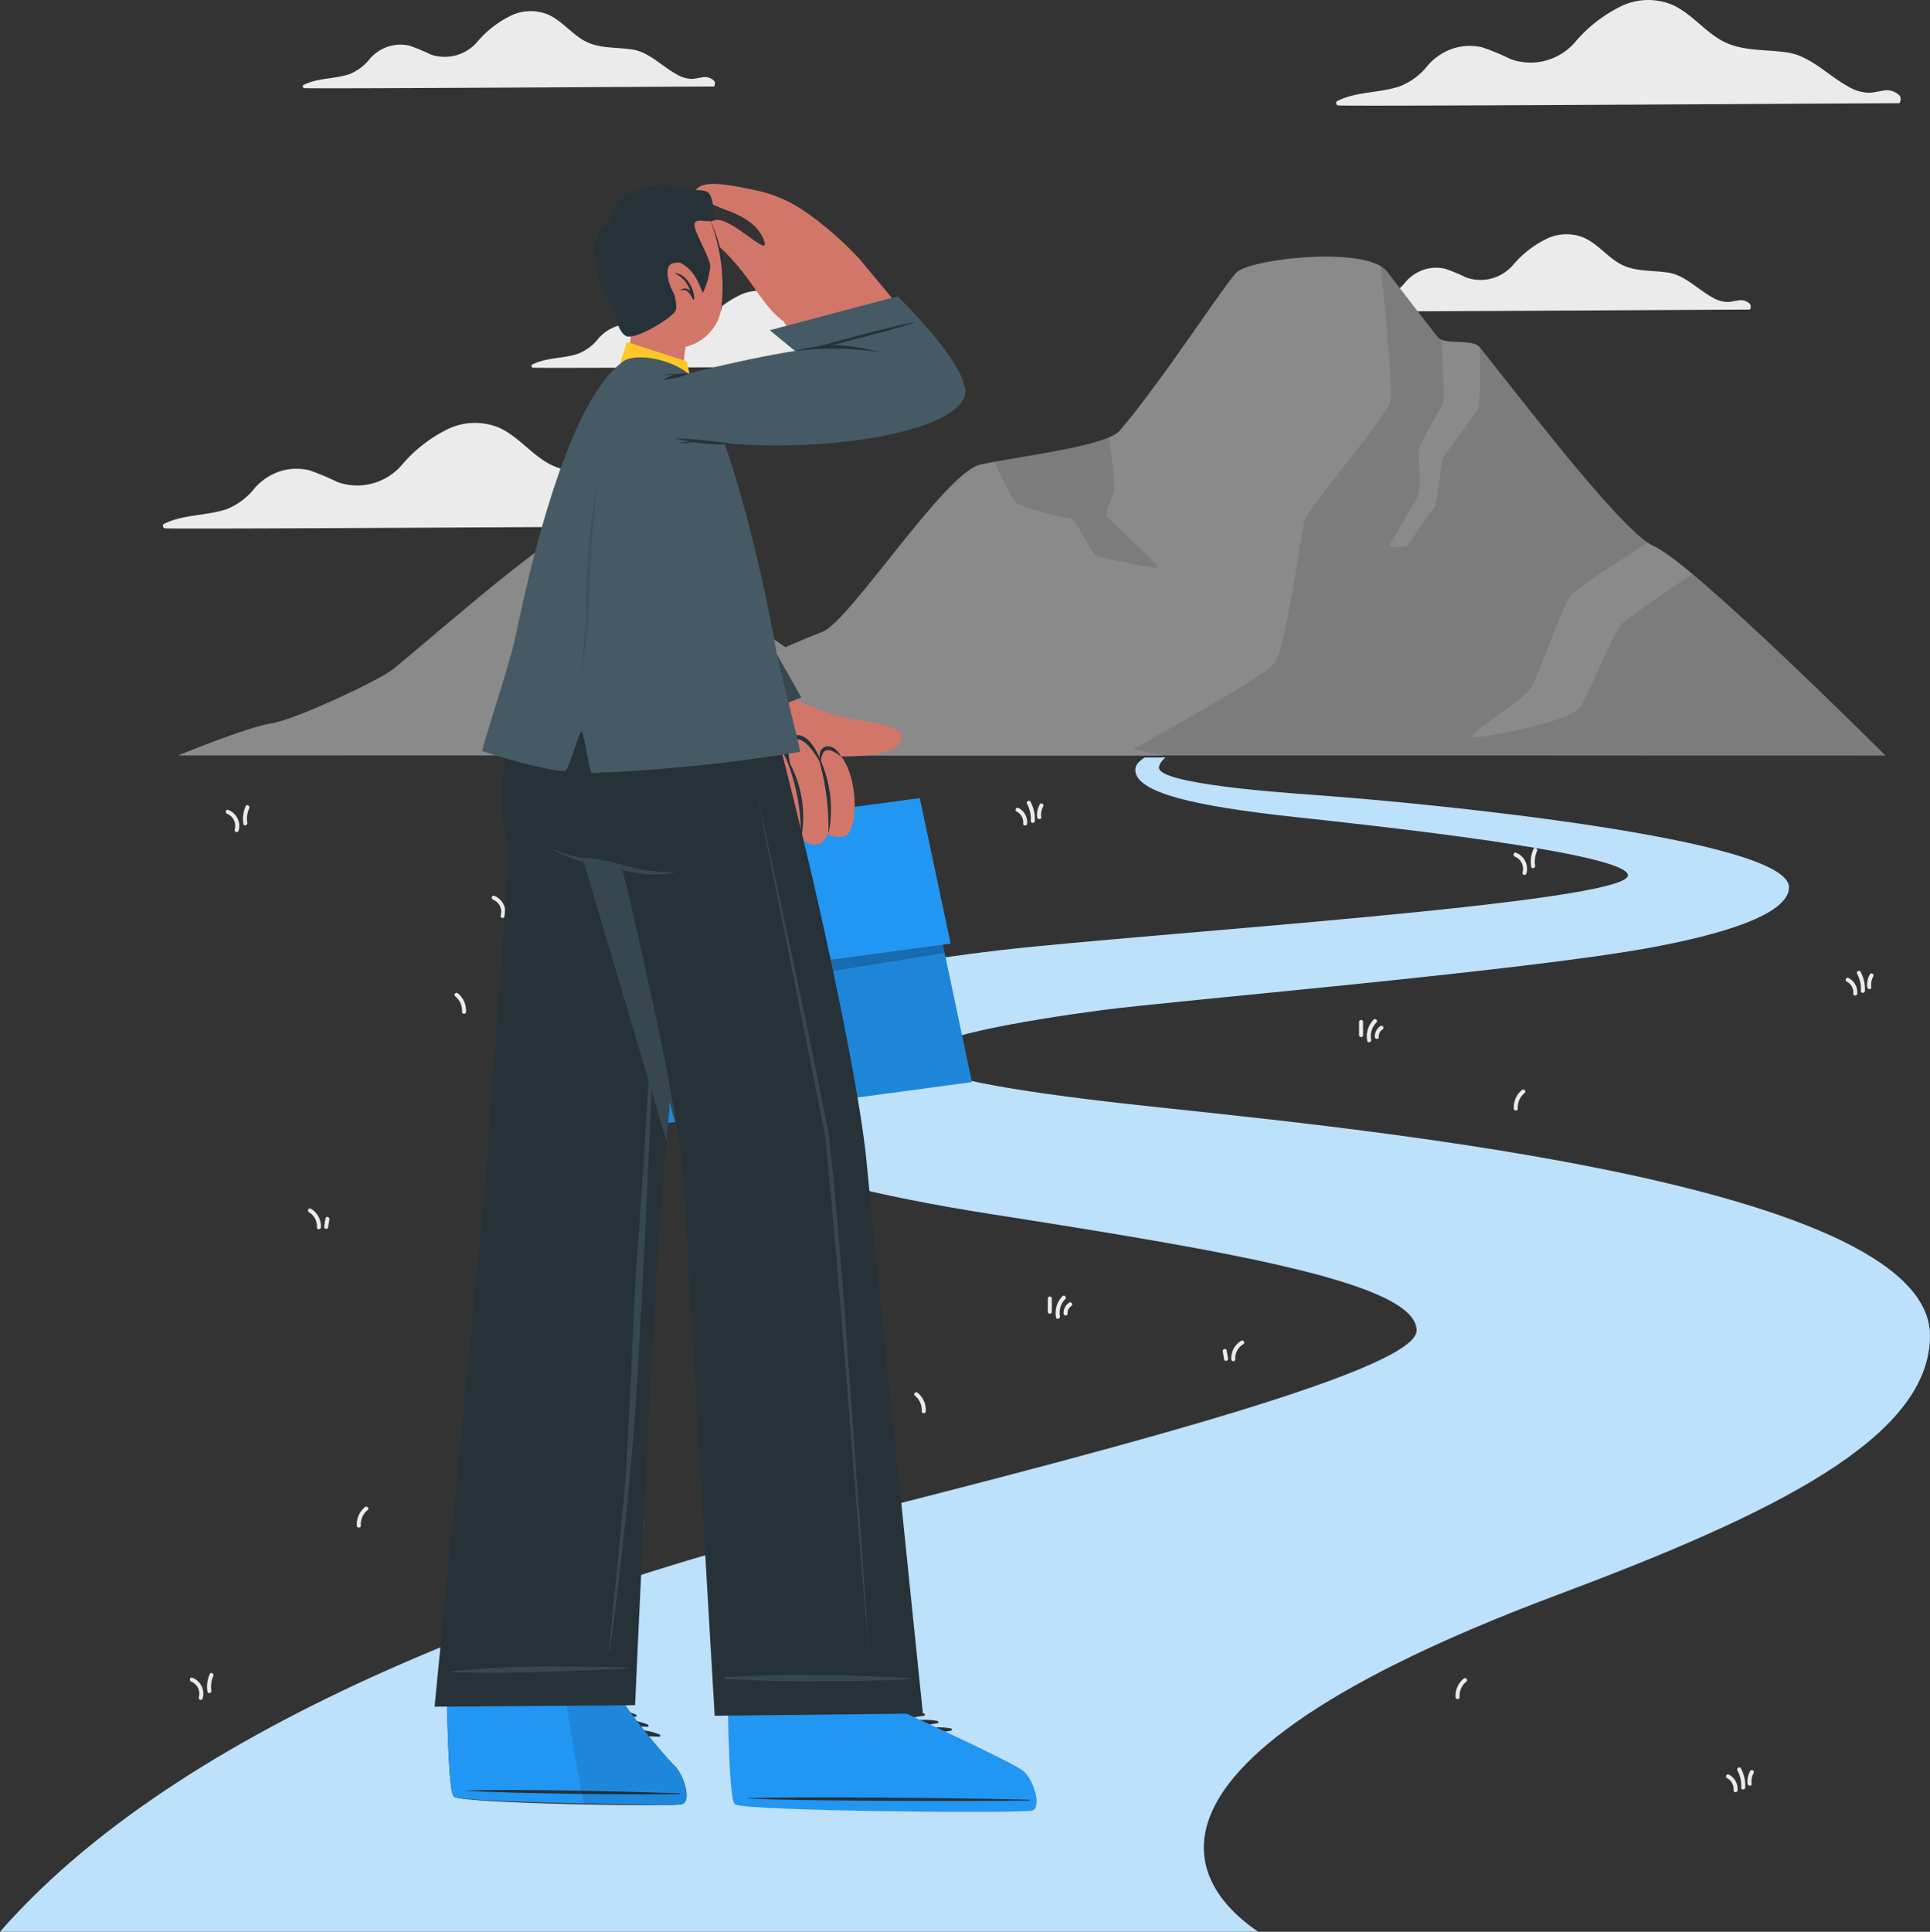 <svg xmlns="http://www.w3.org/2000/svg" width="198.364" height="198.5" viewBox="0 0 198.364 198.5">
  <rect x="0" y="0" width="198.364" height="198.5" fill="#333333" stroke="none"/>
  <g id="Group_175" data-name="Group 175" transform="translate(1353 641)">
    <g id="Background_Complete" transform="translate(-1336.26 -641)">
      <g id="Group_28" data-name="Group 28" transform="translate(0 0)">
        <path id="Path_124" data-name="Path 124" d="M381.594,42.623c-3.049,0-54.365.338-57.59.235-.232-.006-.356-.347-.126-.462,2.033-1.007,4.339-.8,6.452-1.516a6.854,6.854,0,0,0,2.869-2.164,5.947,5.947,0,0,1,2.671-1.743,5.643,5.643,0,0,1,2.907-.091,24.861,24.861,0,0,1,2.939,1.22,6.042,6.042,0,0,0,6.621-1.778,14.561,14.561,0,0,1,4.852-3.732,6.442,6.442,0,0,1,5.14-.071c1.882.853,3.174,2.568,4.942,3.6,2.1,1.225,4.6.935,6.917,1.3s4.092,2.319,6.122,3.442a4.34,4.34,0,0,0,2.213.685c.453-.011.9-.134,1.348-.19a1.845,1.845,0,0,1,1.833.517C381.818,42.02,381.794,42.623,381.594,42.623Z" transform="translate(-203.171 -32.019)" fill="#ebebeb"/>
        <path id="Path_125" data-name="Path 125" d="M97.3,145.066c-3.049,0-54.365.338-57.59.235-.232-.006-.356-.348-.126-.462,2.033-1.007,4.339-.8,6.452-1.516a6.854,6.854,0,0,0,2.869-2.164,5.947,5.947,0,0,1,2.671-1.743,5.643,5.643,0,0,1,2.907-.091,24.857,24.857,0,0,1,2.939,1.22,6.043,6.043,0,0,0,6.621-1.778,14.56,14.56,0,0,1,4.852-3.732,6.442,6.442,0,0,1,5.14-.071c1.882.853,3.174,2.568,4.942,3.6,2.1,1.225,4.6.935,6.917,1.3s4.092,2.319,6.122,3.442a4.34,4.34,0,0,0,2.213.685c.453-.011.9-.134,1.348-.19a1.845,1.845,0,0,1,1.833.517C97.528,144.464,97.5,145.066,97.3,145.066Z" transform="translate(-39.466 -91.009)" fill="#ebebeb"/>
        <path id="Path_126" data-name="Path 126" d="M171.017,110.189c-2.226,0-39.692.246-42.046.172-.169,0-.26-.254-.092-.337,1.484-.735,3.168-.587,4.71-1.107a5,5,0,0,0,2.095-1.58,4.342,4.342,0,0,1,1.95-1.273,4.122,4.122,0,0,1,2.122-.067,18.094,18.094,0,0,1,2.145.891,4.411,4.411,0,0,0,4.834-1.3,10.629,10.629,0,0,1,3.543-2.724,4.7,4.7,0,0,1,3.753-.052c1.374.623,2.317,1.875,3.608,2.628,1.53.895,3.36.683,5.05.952s2.988,1.693,4.47,2.513a3.169,3.169,0,0,0,1.616.5c.331-.008.656-.1.984-.139a1.346,1.346,0,0,1,1.338.377C171.18,109.749,171.163,110.189,171.017,110.189Z" transform="translate(-90.902 -72.574)" fill="#ebebeb"/>
        <path id="Path_127" data-name="Path 127" d="M366.58,96.507c-2.226,0-39.692.246-42.046.172-.169,0-.26-.254-.092-.337,1.484-.735,3.168-.587,4.71-1.107a5,5,0,0,0,2.095-1.58,4.343,4.343,0,0,1,1.949-1.273,4.118,4.118,0,0,1,2.123-.067,18.164,18.164,0,0,1,2.145.891,4.411,4.411,0,0,0,4.834-1.3,10.624,10.624,0,0,1,3.543-2.724,4.7,4.7,0,0,1,3.753-.052c1.374.623,2.317,1.875,3.608,2.628,1.53.895,3.36.683,5.05.953s2.988,1.693,4.47,2.513a3.168,3.168,0,0,0,1.616.5c.331-.008.656-.1.984-.139a1.347,1.347,0,0,1,1.338.377C366.743,96.067,366.726,96.507,366.58,96.507Z" transform="translate(-203.514 -64.695)" fill="#ebebeb"/>
        <path id="Path_128" data-name="Path 128" d="M115.6,42.46c-2.226,0-39.692.246-42.046.172-.169,0-.26-.254-.092-.337,1.484-.735,3.168-.587,4.71-1.107a5,5,0,0,0,2.095-1.58,4.343,4.343,0,0,1,1.949-1.273,4.118,4.118,0,0,1,2.123-.067,18.093,18.093,0,0,1,2.145.891,4.411,4.411,0,0,0,4.834-1.3,10.624,10.624,0,0,1,3.543-2.724,4.7,4.7,0,0,1,3.753-.052c1.374.623,2.317,1.875,3.608,2.628,1.53.895,3.36.683,5.05.953s2.988,1.693,4.47,2.513a3.168,3.168,0,0,0,1.616.5c.331-.008.656-.1.984-.139a1.346,1.346,0,0,1,1.338.377C115.767,42.02,115.75,42.46,115.6,42.46Z" transform="translate(-58.993 -33.573)" fill="#ebebeb"/>
      </g>
      <g id="XMLID_3_" transform="translate(2.777 82.283)">
        <path id="XMLID_14_" d="M54.964,228.207c-.244-.1-.351.3-.109.4a1.335,1.335,0,0,1,.777,1.614.206.206,0,0,0,.4.109A1.757,1.757,0,0,0,54.964,228.207Z" transform="translate(-51.025 -227.265)" fill="#ebebeb"/>
        <path id="XMLID_13_" d="M59.16,227.177A3.165,3.165,0,0,0,58.922,229c.041.261.438.15.4-.109a2.66,2.66,0,0,1,.2-1.5C59.622,227.145,59.267,226.936,59.16,227.177Z" transform="translate(-53.422 -226.62)" fill="#ebebeb"/>
        <path id="XMLID_00000164493353919371483320000016846463749285923981_" d="M367.012,238.584c-.244-.1-.351.3-.109.4a1.335,1.335,0,0,1,.777,1.614.206.206,0,0,0,.4.109A1.757,1.757,0,0,0,367.012,238.584Z" transform="translate(-230.714 -233.24)" fill="#ebebeb"/>
        <path id="XMLID_00000134217439038688801310000017678543691235049129_" d="M371.208,237.554a3.166,3.166,0,0,0-.238,1.818c.041.261.438.15.4-.109a2.656,2.656,0,0,1,.2-1.5C371.67,237.522,371.316,237.313,371.208,237.554Z" transform="translate(-233.111 -232.595)" fill="#ebebeb"/>
        <path id="XMLID_00000073706636701062402740000015771280219387599789_" d="M46.258,438.432c-.244-.1-.351.3-.109.4a1.335,1.335,0,0,1,.777,1.614.206.206,0,0,0,.4.109A1.757,1.757,0,0,0,46.258,438.432Z" transform="translate(-46.012 -348.32)" fill="#ebebeb"/>
        <path id="XMLID_00000137811240590639480770000009382340266119889584_" d="M50.454,437.4a3.166,3.166,0,0,0-.238,1.819c.041.261.438.15.4-.109a2.66,2.66,0,0,1,.2-1.5C50.916,437.37,50.561,437.161,50.454,437.4Z" transform="translate(-48.409 -347.675)" fill="#ebebeb"/>
        <path id="XMLID_16_" d="M119.417,249.012c-.244-.1-.351.3-.109.4a1.335,1.335,0,0,1,.777,1.614.206.206,0,0,0,.4.109A1.757,1.757,0,0,0,119.417,249.012Z" transform="translate(-88.14 -239.245)" fill="#ebebeb"/>
        <path id="XMLID_15_" d="M123.613,247.983a3.166,3.166,0,0,0-.238,1.819c.041.261.438.15.4-.109a2.66,2.66,0,0,1,.2-1.5C124.075,247.951,123.72,247.742,123.613,247.983Z" transform="translate(-90.537 -238.6)" fill="#ebebeb"/>
        <path id="XMLID_20_" d="M246.389,227.729c-.234-.123-.442.232-.208.355a1.266,1.266,0,0,1,.68,1.245c-.021.264.39.263.411,0A1.666,1.666,0,0,0,246.389,227.729Z" transform="translate(-161.218 -226.984)" fill="#ebebeb"/>
        <path id="XMLID_19_" d="M249.179,226.11c-.125-.233-.481-.026-.355.208a3.286,3.286,0,0,1,.388,1.759c-.014.265.4.264.411,0A3.7,3.7,0,0,0,249.179,226.11Z" transform="translate(-162.784 -226.008)" fill="#ebebeb"/>
        <path id="XMLID_18_" d="M251.569,226.754a2.151,2.151,0,0,0-.262,1.313c.032.259.444.263.411,0a1.779,1.779,0,0,1,.206-1.105C252.052,226.73,251.7,226.522,251.569,226.754Z" transform="translate(-164.22 -226.379)" fill="#ebebeb"/>
        <path id="XMLID_00000078019845121930792090000003699046498491456172_" d="M418.53,461.905c-.234-.123-.442.232-.208.355a1.266,1.266,0,0,1,.68,1.245c-.021.264.39.263.411,0A1.666,1.666,0,0,0,418.53,461.905Z" transform="translate(-260.343 -361.832)" fill="#ebebeb"/>
        <path id="XMLID_00000127034160540947580010000006661843957435731588_" d="M421.32,460.285c-.125-.233-.481-.026-.355.208a3.286,3.286,0,0,1,.388,1.759c-.014.265.4.264.411,0A3.7,3.7,0,0,0,421.32,460.285Z" transform="translate(-261.909 -360.855)" fill="#ebebeb"/>
        <path id="XMLID_00000105426655467077264340000016375814211630332082_" d="M423.71,460.93a2.15,2.15,0,0,0-.262,1.313c.032.259.444.263.411,0a1.779,1.779,0,0,1,.206-1.105C424.193,460.906,423.838,460.7,423.71,460.93Z" transform="translate(-263.345 -361.227)" fill="#ebebeb"/>
        <path id="XMLID_00000118361827780255375160000004288103189749939093_" d="M447.529,268.913c-.234-.123-.442.232-.208.355a1.265,1.265,0,0,1,.68,1.245c-.021.264.39.263.411,0A1.666,1.666,0,0,0,447.529,268.913Z" transform="translate(-277.042 -250.7)" fill="#ebebeb"/>
        <path id="XMLID_00000056386297622181042700000001241963494810673034_" d="M450.319,267.294c-.125-.233-.481-.026-.355.208a3.287,3.287,0,0,1,.388,1.759c-.014.265.4.264.411,0A3.7,3.7,0,0,0,450.319,267.294Z" transform="translate(-278.608 -249.723)" fill="#ebebeb"/>
        <path id="XMLID_00000047049426756189157850000005905020854449575306_" d="M452.709,267.938a2.15,2.15,0,0,0-.262,1.313c.032.26.444.263.411,0a1.78,1.78,0,0,1,.206-1.105C453.192,267.914,452.837,267.706,452.709,267.938Z" transform="translate(-280.044 -250.095)" fill="#ebebeb"/>
        <path id="XMLID_9_" d="M299.376,356.779a.206.206,0,0,1,.208.355,1.67,1.67,0,0,0-.827,1.55c.014.265-.4.264-.411,0A2.08,2.08,0,0,1,299.376,356.779Z" transform="translate(-191.314 -301.294)" fill="#ebebeb"/>
        <path id="XMLID_8_" d="M296.685,358.94l.142.828c.044.259-.352.37-.4.109s-.095-.551-.142-.828C296.244,358.79,296.64,358.679,296.685,358.94Z" transform="translate(-190.129 -302.469)" fill="#ebebeb"/>
        <path id="XMLID_2_" d="M74.913,324.8a.206.206,0,0,0-.208.355,1.67,1.67,0,0,1,.827,1.55c-.014.265.4.264.411,0A2.08,2.08,0,0,0,74.913,324.8Z" transform="translate(-62.478 -282.878)" fill="#ebebeb"/>
        <path id="XMLID_1_" d="M78.683,326.957l-.142.828c-.045.259.352.37.4.109l.142-.828C79.124,326.808,78.728,326.7,78.683,326.957Z" transform="translate(-64.742 -284.053)" fill="#ebebeb"/>
        <path id="XMLID_7_" d="M110.474,272.594c-.2-.168-.495.122-.291.291a1.914,1.914,0,0,1,.711,1.611c-.014.265.4.264.411,0A2.3,2.3,0,0,0,110.474,272.594Z" transform="translate(-82.924 -252.805)" fill="#ebebeb"/>
        <path id="XMLID_00000098178797986070458800000004456558761939744944_" d="M221.87,369.354c-.2-.168-.495.122-.291.291a1.914,1.914,0,0,1,.711,1.611c-.014.265.4.264.411,0A2.3,2.3,0,0,0,221.87,369.354Z" transform="translate(-147.07 -308.523)" fill="#ebebeb"/>
        <path id="XMLID_17_" d="M367.636,296.021c.2-.168.5.122.291.291a1.913,1.913,0,0,0-.711,1.611c.014.265-.4.264-.412,0A2.3,2.3,0,0,1,367.636,296.021Z" transform="translate(-230.735 -266.295)" fill="#ebebeb"/>
        <path id="XMLID_00000077313759032470059260000007298840024438174634_" d="M353.522,438.611c.2-.167.5.122.291.291a1.914,1.914,0,0,0-.711,1.611c.014.265-.4.264-.411,0A2.3,2.3,0,0,1,353.522,438.611Z" transform="translate(-222.607 -348.404)" fill="#ebebeb"/>
        <path id="XMLID_00000044145479357952307840000010318372274170352262_" d="M87.286,397.061c.2-.168.5.122.291.291a1.914,1.914,0,0,0-.711,1.611c.014.265-.4.264-.411,0A2.3,2.3,0,0,1,87.286,397.061Z" transform="translate(-69.299 -324.477)" fill="#ebebeb"/>
        <path id="XMLID_6_" d="M331.9,278.946a2.44,2.44,0,0,0-.654,2.175c.048.26.444.15.4-.109a2.006,2.006,0,0,1,.548-1.775C332.379,279.046,332.088,278.755,331.9,278.946Z" transform="translate(-210.238 -256.456)" fill="#ebebeb"/>
        <path id="XMLID_5_" d="M329.314,279.29v1.38a.206.206,0,0,0,.411,0v-1.38A.206.206,0,0,0,329.314,279.29Z" transform="translate(-209.148 -256.576)" fill="#ebebeb"/>
        <path id="XMLID_4_" d="M333.713,280.537a1.269,1.269,0,0,0-.582,1.118c.012.264.423.265.411,0a.85.85,0,0,1,.377-.763C334.14,280.747,333.934,280.391,333.713,280.537Z" transform="translate(-211.345 -257.388)" fill="#ebebeb"/>
        <path id="XMLID_23_" d="M256.494,345.946a2.441,2.441,0,0,0-.654,2.176c.048.26.444.15.4-.109a2,2,0,0,1,.548-1.775C256.97,346.047,256.679,345.756,256.494,345.946Z" transform="translate(-166.815 -295.037)" fill="#ebebeb"/>
        <path id="XMLID_22_" d="M253.9,346.291v1.38a.206.206,0,0,0,.411,0v-1.38A.206.206,0,0,0,253.9,346.291Z" transform="translate(-165.725 -295.157)" fill="#ebebeb"/>
        <path id="XMLID_21_" d="M258.3,347.538a1.268,1.268,0,0,0-.581,1.118c.012.264.423.265.411,0a.849.849,0,0,1,.378-.763C258.731,347.748,258.525,347.392,258.3,347.538Z" transform="translate(-167.922 -295.97)" fill="#ebebeb"/>
      </g>
    </g>
    <g id="Road" transform="translate(-1353 -563.189)">
      <g id="Group_35" data-name="Group 35" transform="translate(0 0)">
        <g id="Group_31" data-name="Group 31">
          <g id="Group_30" data-name="Group 30">
            <g id="Group_29" data-name="Group 29">
              <path id="Path_129" data-name="Path 129" d="M198.364,274.9c0,10.533-16.211,18.365-38.336,26.652-50.726,19-34.775,31.874-30.7,34.6H0c20.033-22.9,59.951-35.808,86.576-42.529,30.489-7.7,59.023-15.354,59.023-19.251,0-4.891-19.177-8.112-43.779-11.969-24.025-3.764-35.358-9.241-35.358-15.2,0-5.832,20.237-10.057,36.508-11.931,14.96-1.72,64.35-4.843,64.35-7.674,0-2.3-26.349-5.14-34.124-5.977-10.411-1.121-16.513-2.512-16.513-4.867,0-.473.382-.9,1.018-1.292h2.121s-.705.557-.705,1.076c0,1.645,12.079,2.527,16.094,2.813,12.031.857,48.661,4.509,48.661,9.475,0,2.82-7.038,4.9-14.524,6.256-13.281,2.4-48.957,5.416-56.1,6.369-7.864,1.05-18.918,2.888-18.918,4.887,0,1.867,10.2,3.477,21.416,4.734C134.807,253.217,198.364,258.6,198.364,274.9Z" transform="translate(0 -215.466)" fill="#bde0fb"/>
            </g>
          </g>
        </g>
      </g>
    </g>
    <g id="Floor" transform="translate(-1336.726 -563.555)">
      <g id="Group_36" data-name="Group 36" transform="translate(0 0)">
        <path id="Path_131" data-name="Path 131" d="M38.367,214.8c57.51-.26,122.024-.262,179.534,0-57.51.261-122.024.26-179.534,0Z" transform="translate(-38.367 -214.603)" fill="#263238"/>
      </g>
    </g>
    <g id="Group_39" data-name="Group 39" transform="translate(-1334.706 -614.633)">
      <g id="Group_37" data-name="Group 37" transform="translate(43.696 0)">
        <path id="Path_132" data-name="Path 132" d="M277.944,145.455s-19.735-19.724-23.761-21.494c-3.068-1.348-11.688-12.6-17.934-20.46-.756-.952-3.635-.171-4.326-1.052-2.338-2.982-4.23-5.459-5.208-6.734-1.995-2.6-13.484-1.4-15.363,0-.965.72-7.783,11.333-12.124,16.363-1.395,1.616-10.553,2.648-14.315,3.477-3.633.8-13.387,16.066-16.209,17.175-15.6,6.129-19.456,11.607-22.557,12.72h131.8v0Z" transform="translate(-146.147 -94.182)" fill="#8a8a8a"/>
        <path id="Path_134" data-name="Path 134" d="M456.863,215.05v.005a.021.021,0,0,1-.006-.005Z" transform="translate(-325.066 -163.782)" opacity="0.4"/>
        <path id="Path_135" data-name="Path 135" d="M456.859,215.05v.006a.026.026,0,0,0-.008-.006Z" transform="translate(-325.062 -163.782)" opacity="0.2"/>
        <path id="Path_136" data-name="Path 136" d="M350.267,146.76H271.758c4.742-2.615,14.851-8.278,15.735-9.5,1.158-1.593,2.665-13.113,3.1-14.64s8.469-10.656,8.8-12.3-.995-13.618-1.023-13.864v0a.071.071,0,0,1,.018.011.573.573,0,0,1,.086.051,1.014,1.014,0,0,1,.1.066c.033.023.063.046.093.066s.056.043.081.066.061.052.088.077c.01.011.022.02.033.031a.867.867,0,0,1,.07.072c.015.017.03.031.043.049s.045.052.065.08c.045.06.093.12.143.186l.156.2c.053.069.111.143.166.218s.118.152.179.232c1.06,1.378,2.665,3.469,4.564,5.892a.525.525,0,0,0,.086.089.473.473,0,0,0,.091.072.8.8,0,0,0,.126.075.93.93,0,0,0,.106.046s.257,5.772.2,6.285-2.375,4.176-2.513,4.972.209,3.859-.015,4.514c-.129.381-2.448,4.391-3.057,5.374-.169.266,1.667.092,1.717.092.232,0,2.4-3.566,2.816-3.821s.763-5.05,1.053-5.414,3.116-4.331,3.485-4.769.232-6.459.232-6.459c1.171,1.472,2.428,3.065,3.712,4.692.32.4.645.814.97,1.22.108.134.217.272.325.41.3.375.594.75.894,1.123q.612.765,1.222,1.521c.2.252.405.5.609.753s.4.5.6.742.4.493.6.733c.8.971,1.579,1.9,2.332,2.787.189.221.375.438.562.65,1.428,1.647,2.74,3.071,3.845,4.113.181.169.355.33.524.478q.174.155.34.292c.068.057.134.112.2.163.2.157.383.3.557.415,0,0-6.923,4.271-7.946,5.482s-3.508,8.9-4.309,9.779-6.12,4.417-5.9,4.7,10.043-1.435,11.154-3.093,3.485-7.946,4.583-8.8c.839-.653,4.835-3.5,7-4.853C339.73,136.024,349.875,146.477,350.267,146.76Z" transform="translate(-218.479 -95.493)" opacity="0.1"/>
        <path id="Path_137" data-name="Path 137" d="M257.727,151.339c-.3.194-5.927-1.075-6.263-1.161s-2.168-3.925-2.523-3.857a24.225,24.225,0,0,1-5.632-1.552c-.625-.5-2.251-4.209-2.251-4.209l.014,0s.6-.132,1.531-.343c3.476-.592,8-1.3,10.173-2.223a46.9,46.9,0,0,1,.575,5.325c-.12.684-1.039,2.269-.761,2.773S258.033,151.145,257.727,151.339Z" transform="translate(-200.8 -119.41)" opacity="0.1"/>
      </g>
      <g id="Group_38" data-name="Group 38" transform="translate(0 28.5)">
        <path id="Path_138" data-name="Path 138" d="M144.481,184.143s-27.785-5.755-31.308-6.506c-2.241-.478-12.608-8.341-19.682-12.862-.548-.35-3.274-.04-3.606-.175-2.851-1.16-5.037-3.225-6.789-3.225-1.908,0-16.536,12.954-18.059,14.044s-9.767,5.021-12.319,5.42-9.59,3.3-9.59,3.3H144.481Z" transform="translate(-43.129 -161.374)" fill="#8a8a8a"/>
      </g>
    </g>
    <g id="Character" transform="translate(-1308.333 -622.103)">
      <g id="Group_171" data-name="Group 171" transform="translate(0)">
        <g id="Group_123" data-name="Group 123" transform="translate(13.67 18.864)">
          <g id="Group_122" data-name="Group 122">
            <g id="Group_117" data-name="Group 117" transform="translate(0 0.636)">
              <path id="Path_192" data-name="Path 192" d="M150.372,126.378c-.158,9.828.424,17.026.9,19.027,1.208,5.106,5.2,14.928,6.407,16.823.786,1.233,11.153-5.426,10.2-6.657-2.738-3.55-7.133-13.342-7.213-13.505-.567-1.146-2.682-9.447-4.991-15.238C153.351,121,150.453,121.383,150.372,126.378Z" transform="translate(-144.911 -122.543)" fill="#d3766a"/>
              <g id="Group_116" data-name="Group 116" transform="translate(0 31.92)">
                <g id="Group_108" data-name="Group 108" transform="translate(11.621)">
                  <path id="Path_193" data-name="Path 193" d="M164.934,201.854c.081-1.429,8.606-4.838,9.731-3.893a19.246,19.246,0,0,0,7.183,3.269c2.39.435,5.99.808,5.8,2.1-.266,1.888-4.873,1.964-7.521,1.846a8.59,8.59,0,0,1,1.1,3.227c.022,2.57-11.441,4.128-13.093,2.1C166.543,208.553,164.853,203.283,164.934,201.854Z" transform="translate(-164.931 -197.798)" fill="#d3766a"/>
                </g>
                <g id="Group_113" data-name="Group 113" transform="translate(0 9.069)">
                  <path id="Path_194" data-name="Path 194" d="M178.229,224.9l-2.259.3-.795-3.724-9.25,1.244.8,3.724-2.307.31-1.216-5.722,13.81-1.858Z" transform="translate(-152.312 -219.179)" fill="#a6a6a6"/>
                  <g id="Group_109" data-name="Group 109" transform="translate(0 2.739)">
                    <path id="Path_195" data-name="Path 195" d="M179.1,254.7l-35.4,4.762L137.541,230.4l35.4-4.762Z" transform="translate(-137.538 -225.636)" fill="#1d86d9"/>
                    <path id="Path_197" data-name="Path 197" d="M176.288,241.428l-35.206,5.7L137.535,230.4l35.4-4.763Z" transform="translate(-137.535 -225.638)" opacity="0.2"/>
                  </g>
                  <g id="Group_111" data-name="Group 111" transform="translate(0 7.498)">
                    <path id="Path_198" data-name="Path 198" d="M143.7,265.921l-2.327-.534-2.1,1.13-1.734-29.66Z" transform="translate(-137.534 -236.857)" fill="#ffc727"/>
                    <path id="Path_199" data-name="Path 199" d="M143.7,265.925l-2.327-.534-2.1,1.13-1.734-29.661Z" transform="translate(-137.534 -236.859)" opacity="0.3"/>
                    <g id="Group_110" data-name="Group 110" transform="translate(0.918 6.824)" opacity="0.1">
                      <path id="Path_200" data-name="Path 200" d="M142.618,274.653c-1.079-6.984-2.117-14.687-2.92-21.708,1.081,6.984,2.116,14.687,2.92,21.708Z" transform="translate(-139.698 -252.945)"/>
                    </g>
                  </g>
                  <g id="Group_112" data-name="Group 112" transform="translate(0.267 2.628)">
                    <path id="Path_201" data-name="Path 201" d="M177.269,240.326l-35.933,4.833-3.172-14.952,35.933-4.833Z" transform="translate(-138.164 -225.374)" fill="#2196f3"/>
                  </g>
                  <path id="Path_203" data-name="Path 203" d="M186.51,265.428l-7.917,1.065-.605-2.839,7.917-1.065Z" transform="translate(-160.829 -244.176)" fill="#ffc727"/>
                </g>
                <g id="Group_115" data-name="Group 115" transform="translate(14.827 5.22)">
                  <path id="Path_204" data-name="Path 204" d="M184.755,211.979c-1.258-.45-1.068,1.29-1.068,1.29s-.876-2.439-2.352-2.4c-1.423.04-1.12,2.134-1.1,2.284-.047-.129-.911-2.349-2.391-2.159-1.538.2-.872,2.248-.829,2.381-.083-.107-1.2-1.508-2.295-1.108-1.875.688.892,4.35.6,5.941,0,0-2.752-.183-2.833-.172,0,0,2.562,3.538,4.729,3.809a1.4,1.4,0,0,0,1.5-.894,2.188,2.188,0,0,0,1.869,1.119c.6-.06,1.039-1.073,1.039-1.073a1.748,1.748,0,0,0,1.636.8c.826-.129,1.137-1.125,1.137-1.125a2.081,2.081,0,0,0,1.807.25C187.824,220.1,187.447,212.946,184.755,211.979Z" transform="translate(-172.49 -210.544)" fill="#d3766a"/>
                  <g id="Group_114" data-name="Group 114" transform="translate(4.355 2.455)">
                    <path id="Path_205" data-name="Path 205" d="M199.474,223.59a.019.019,0,0,0,.037.005,12.43,12.43,0,0,0-.825-7.349c-.034-.073-.167-.048-.144.039A25.473,25.473,0,0,1,199.474,223.59Z" transform="translate(-191.846 -216.072)" fill="#263238"/>
                    <path id="Path_206" data-name="Path 206" d="M192.052,223.924c0,.028.045.03.051,0a11.641,11.641,0,0,0-1.4-7.96c-.051-.083-.18-.1-.128-.006A20.956,20.956,0,0,1,192.052,223.924Z" transform="translate(-187.253 -215.893)" fill="#263238"/>
                    <path id="Path_207" data-name="Path 207" d="M182.764,216.382a16,16,0,0,1,1.893,7.606c0,.035.05.03.058,0a10.474,10.474,0,0,0-.218-4.353,7.17,7.17,0,0,0-1.65-3.3C182.814,216.3,182.736,216.331,182.764,216.382Z" transform="translate(-182.758 -216.138)" fill="#263238"/>
                  </g>
                  <path id="Path_208" data-name="Path 208" d="M185.664,212.79c-.041-.087-.123.069-.167-.017-.184-.36-1.478-2.431-2.32-2.209-.675.179-.9,1.21-.834,1.64l.171,1.082-.537-.957a4.482,4.482,0,0,0-.9-1.142,1.6,1.6,0,0,0-1.218-.483.916.916,0,0,0-.856.772,2.768,2.768,0,0,0,.163,1.379l.429,1.225-.8-1.012a4.227,4.227,0,0,0-.769-.751,1.732,1.732,0,0,0-.925-.383.825.825,0,0,0-.763.416,1.826,1.826,0,0,0-.087,1.017,14.393,14.393,0,0,0,.581,2.173c.114.362.229.726.326,1.1a2.706,2.706,0,0,1,.117,1.133,2.923,2.923,0,0,0-.218-1.1c-.124-.357-.265-.709-.406-1.061a12.186,12.186,0,0,1-.71-2.19,2.131,2.131,0,0,1,.066-1.223,1.171,1.171,0,0,1,1.1-.657,2.12,2.12,0,0,1,1.161.445,4.614,4.614,0,0,1,.868.824l-.373.212a3.18,3.18,0,0,1-.209-1.626,1.327,1.327,0,0,1,.436-.786,1.5,1.5,0,0,1,.821-.336,2.022,2.022,0,0,1,1.543.611,4.864,4.864,0,0,1,.966,1.272l-.366.125a2.031,2.031,0,0,1,1.072-2.139C184.43,209.8,185.5,212.316,185.664,212.79Z" transform="translate(-174.446 -210.104)" fill="#263238"/>
                  <path id="Path_209" data-name="Path 209" d="M198.725,214.409a2.7,2.7,0,0,1,.194-.8.621.621,0,0,1,.492-.392,1.261,1.261,0,0,1,.688.2c.233.135.471.288.711.456a2.134,2.134,0,0,0-.545-.7,1.25,1.25,0,0,0-.9-.335.889.889,0,0,0-.481.227.927.927,0,0,0-.244.441A1.434,1.434,0,0,0,198.725,214.409Z" transform="translate(-187.529 -211.683)" fill="#263238"/>
                </g>
              </g>
            </g>
            <g id="Group_121" data-name="Group 121" transform="translate(4.555)">
              <path id="Path_210" data-name="Path 210" d="M155.255,160.325l13.122-5.384s-7.384-13.083-8.088-14.177-3.137-11.483-5.529-16.162-5.08-5.246-5.322,1.345a134.22,134.22,0,0,0,.942,18.427C150.778,147.265,155.255,160.325,155.255,160.325Z" transform="translate(-148.918 -121.044)" fill="#37474f"/>
              <path id="Path_211" data-name="Path 211" d="M173.665,195.179c-.5.12-.986.336-1.477.5s-.977.355-1.462.544c-.933.364-1.861.741-2.786,1.123s-1.851.766-2.775,1.152c-.955.4-1.948.757-2.869,1.23a.036.036,0,0,0,.026.068c.992-.293,1.957-.718,2.922-1.089s1.9-.733,2.855-1.1,1.9-.746,2.844-1.134c.464-.191.924-.386,1.38-.6s.939-.382,1.374-.636C173.734,195.218,173.7,195.171,173.665,195.179Z" transform="translate(-156.336 -163.733)" fill="#263238"/>
              <g id="Group_120" data-name="Group 120" transform="translate(0 7.163)">
                <g id="Group_118" data-name="Group 118" transform="translate(0.476)">
                  <path id="Path_212" data-name="Path 212" d="M156.37,169.593l-1.1.491-.035.016c-.934-2.593-1.811-5.205-2.676-7.822-.712-2.328-1.808-5.551-2.341-7.9-.871-5.438-.8-10.958-.822-16.447.325,5.441.337,10.99,1.222,16.357,1.176,4.589,3.313,11.135,4.673,15.751l-.049-.022,1.128-.423Z" transform="translate(-149.396 -137.931)" fill="#263238"/>
                </g>
                <g id="Group_119" data-name="Group 119" transform="translate(0 0.826)">
                  <path id="Path_213" data-name="Path 213" d="M148.308,139.879c.062.293.2.879.273,1.169.094.386.206.768.274,1.174a3.484,3.484,0,0,1-.548-2.343Z" transform="translate(-148.273 -139.879)" fill="#263238"/>
                </g>
              </g>
            </g>
          </g>
        </g>
        <g id="Group_139" data-name="Group 139" transform="translate(0 50.329)">
          <g id="Group_130" data-name="Group 130" transform="translate(0 0.102)">
            <g id="Group_129" data-name="Group 129">
              <g id="Group_126" data-name="Group 126" transform="translate(1.275 86.563)">
                <path id="Path_214" data-name="Path 214" d="M110.377,399.545s-2.06,19.284-2.06,19.3c.071,3.563.2,6.685.413,8.294a.054.054,0,0,0,0,.026,2.486,2.486,0,0,0,.285,1.1c.008.009.013.017.021.022,1.075.7,21.983.959,22.98.634s.148-3.191-.95-4.083-4.384-5.871-4.384-5.871l1.883-19.272Z" transform="translate(-108.314 -399.545)" fill="#d3766a"/>
                <g id="Group_125" data-name="Group 125" transform="translate(0 19.103)">
                  <g id="Group_124" data-name="Group 124" transform="translate(13.605 0.715)">
                    <path id="Path_215" data-name="Path 215" d="M146.19,446.737a6.693,6.693,0,0,0-5.776.385c-.064.043,0,.132.062.123a26.545,26.545,0,0,1,5.67-.273A.121.121,0,0,0,146.19,446.737Z" transform="translate(-140.387 -446.269)" fill="#263238"/>
                    <path id="Path_216" data-name="Path 216" d="M149.063,449.155a6.69,6.69,0,0,0-5.776.385c-.064.042,0,.132.061.123a26.6,26.6,0,0,1,5.67-.273A.121.121,0,0,0,149.063,449.155Z" transform="translate(-142.041 -447.661)" fill="#263238"/>
                    <path id="Path_217" data-name="Path 217" d="M151.936,451.572a6.692,6.692,0,0,0-5.776.385c-.064.043,0,.132.062.123a26.543,26.543,0,0,1,5.67-.273A.121.121,0,0,0,151.936,451.572Z" transform="translate(-143.696 -449.053)" fill="#263238"/>
                  </g>
                  <path id="Path_218" data-name="Path 218" d="M132.5,454.967c-1,.326-22.379-.054-23.456-.754-.414-.259-.618-4.412-.72-9.437,0-.053,0-.1,0-.157l18.38-.036-.01.312a66.124,66.124,0,0,0,4.858,5.99C132.641,451.775,133.495,454.646,132.5,454.967Z" transform="translate(-108.315 -444.583)" fill="#37474f"/>
                  <path id="Path_219" data-name="Path 219" d="M108.311,444.62l0,.162c.106,5.022.305,9.176.722,9.435.488.317,6.665.544,13.339.671,7.986.148,9.574.262,10.119.085,1-.326.142-3.195-.952-4.087a65.821,65.821,0,0,1-4.857-5.989l.011-.309-6.13.011Z" transform="translate(-108.311 -444.586)" fill="#2196f3"/>
                  <path id="Path_221" data-name="Path 221" d="M134.906,465.988c-4.8-.162-17.074-.481-21.832-.277-.039,0-.039.028,0,.03,4.755.265,17.029.427,21.832.325C135.006,466.065,135.007,465.991,134.906,465.988Z" transform="translate(-111.037 -456.711)" fill="#263238"/>
                  <path id="Path_222" data-name="Path 222" d="M137.2,444.6c.5,3.07,1.26,7.594,1.809,10.289,7.986.148,9.574.262,10.119.085,1-.326.142-3.195-.952-4.087a65.819,65.819,0,0,1-4.858-5.989l.011-.309Z" transform="translate(-124.948 -444.586)" opacity="0.1"/>
                </g>
              </g>
              <g id="Group_128" data-name="Group 128">
                <path id="Path_223" data-name="Path 223" d="M105.306,301.509l20.609-.15s1.965-44.455,3.028-55.6c1.329-13.931,2.873-50.3,2.873-50.3l-17.38.291s-1.881,8.05-2.3,11.18a24.768,24.768,0,0,0,.834,6.8L110.4,249.237Z" transform="translate(-105.306 -195.466)" fill="#263238"/>
                <g id="Group_127" data-name="Group 127" transform="translate(1.719 7.658)">
                  <path id="Path_224" data-name="Path 224" d="M109.388,436.239a15.166,15.166,0,0,1,1.639-.158c.608-.053,1.214-.109,1.824-.145,1.172-.069,2.343-.109,3.517-.134,2.366-.049,4.732-.07,7.1-.036,1.346.02,2.692.051,4.038.1a.043.043,0,0,1,0,.085c-2.344.125-4.69.2-7.036.285s-4.691.17-7.033.164c-.673,0-1.345,0-2.018-.023s-1.359.022-2.017-.064C109.358,436.313,109.34,436.248,109.388,436.239Z" transform="translate(-109.359 -341.487)" fill="#37474f"/>
                  <path id="Path_225" data-name="Path 225" d="M149.146,289.943c.493-5.354.931-19.408,1.345-24.769.83-10.724,1.457-22.766,1.892-33.514.244-6.03.41-12.062.559-18.095,0-.069.1-.06.1.008-.037,10.811-.4,21.626-.952,32.424-.548,10.743-1.314,31.472-2.361,42.176-.587,6.008-1.238,12.016-2.072,17.992a.038.038,0,1,1-.075-.006C148.084,300.752,148.648,295.351,149.146,289.943Z" transform="translate(-131.368 -213.518)" fill="#37474f"/>
                </g>
                <path id="Path_226" data-name="Path 226" d="M144.976,195.464s-1.387,32.669-2.664,47.94l-14.15-47.658Z" transform="translate(-118.467 -195.464)" fill="#37474f"/>
              </g>
            </g>
          </g>
          <g id="Group_138" data-name="Group 138" transform="translate(10.464)">
            <g id="Group_137" data-name="Group 137">
              <g id="Group_133" data-name="Group 133" transform="translate(19.217 88.104)">
                <path id="Path_227" data-name="Path 227" d="M175.281,402.938s.47,18.628.47,18.641c.071,3.563.2,6.685.413,8.294a.051.051,0,0,0,0,.026,2.485,2.485,0,0,0,.285,1.1c.008.008.013.017.021.022,1.074.7,29.563.959,30.56.634s.148-3.191-.95-4.083-11.964-5.871-11.964-5.871l-.646-18.615Z" transform="translate(-175.281 -402.938)" fill="#d3766a"/>
                <path id="Path_228" data-name="Path 228" d="M176.162,437.868s.1,3.811.1,3.824c.071,3.563.2,6.685.413,8.294a.052.052,0,0,0,0,.026,4.831,4.831,0,0,0,.285,1.1c.008.009.013.017.021.022,1.074.7,29.563.959,30.56.634s.148-3.191-.95-4.083-11.964-5.871-11.964-5.871l-.045-3.882Z" transform="translate(-175.788 -423.052)" fill="#fff"/>
                <g id="Group_132" data-name="Group 132" transform="translate(0.47 18.447)">
                  <g id="Group_131" data-name="Group 131" transform="translate(14.503 0.205)">
                    <path id="Path_229" data-name="Path 229" d="M216.193,447a6.692,6.692,0,0,0-5.592,1.5c-.054.054.024.13.084.109a26.556,26.556,0,0,1,5.509-1.367A.121.121,0,0,0,216.193,447Z" transform="translate(-210.582 -446.912)" fill="#263238"/>
                    <path id="Path_230" data-name="Path 230" d="M219.48,448.813a6.69,6.69,0,0,0-5.592,1.5c-.054.054.024.13.084.109a26.562,26.562,0,0,1,5.509-1.367A.121.121,0,0,0,219.48,448.813Z" transform="translate(-212.476 -447.957)" fill="#263238"/>
                    <path id="Path_231" data-name="Path 231" d="M222.767,450.627a6.69,6.69,0,0,0-5.592,1.5c-.054.054.024.13.084.108a26.571,26.571,0,0,1,5.509-1.367A.121.121,0,0,0,222.767,450.627Z" transform="translate(-214.368 -449.002)" fill="#263238"/>
                  </g>
                  <path id="Path_232" data-name="Path 232" d="M207.672,456.694c-1,.326-29.484.064-30.561-.635-.414-.259-.618-4.412-.72-9.437,0-.053,0-.105,0-.157l18.38-.036-.01.312s10.859,4.977,11.964,5.871S208.671,456.372,207.672,456.694Z" transform="translate(-176.389 -446.429)" fill="#2196f3"/>
                  <path id="Path_234" data-name="Path 234" d="M210.081,467.687c-4.8-.162-24.179-.362-28.937-.158-.039,0-.039.028,0,.03,4.755.265,24.135.308,28.937.206C210.182,467.763,210.182,467.69,210.081,467.687Z" transform="translate(-179.11 -458.529)" fill="#263238"/>
                </g>
              </g>
              <g id="Group_136" data-name="Group 136">
                <path id="Path_235" data-name="Path 235" d="M138.779,215.19c0,.013,6.057,26.5,6.292,31.4.2,4.172,3.227,55.713,3.227,55.713l21.4-.232s-5.382-52.349-5.789-56.695c-.761-8.125-5.42-30.339-10.85-50.15l-23.071.387s-.488,11.127,4.377,18.583A15.08,15.08,0,0,1,138.779,215.19Z" transform="translate(-129.975 -195.224)" fill="#263238"/>
                <g id="Group_135" data-name="Group 135" transform="translate(1.772 11.68)">
                  <path id="Path_236" data-name="Path 236" d="M175.59,438.033c2.471-.113,5.033-.229,7.507-.209,2.453.02,4.913.016,7.363.121,1.39.059,2.777.083,4.166.2a.037.037,0,0,1,0,.074c-2.468.185-4.949.2-7.423.217-2.455.019-4.909.033-7.364-.038-1.39-.04-2.777-.087-4.166-.16C175.523,438.227,175.44,438.039,175.59,438.033Z" transform="translate(-157.968 -346.601)" fill="#37474f"/>
                  <path id="Path_237" data-name="Path 237" d="M146.486,240.155a19.071,19.071,0,0,1-3.182-.235,31.286,31.286,0,0,1-3.093-.8,24.167,24.167,0,0,0-3.027-.443,10.581,10.581,0,0,1-2.974-.832c-.044-.021-.08.045-.036.067a18.394,18.394,0,0,0,2.857,1.182c1.02.3,2.081.329,3.115.564a25.781,25.781,0,0,0,3.181.676,11.475,11.475,0,0,0,3.172-.107C146.54,240.218,146.524,240.155,146.486,240.155Z" transform="translate(-134.153 -231.443)" fill="#37474f"/>
                  <path id="Path_238" data-name="Path 238" d="M155.5,265.128c-.153-.856-.294-1.714-.458-2.567-.333-1.726-.672-3.454-1.053-5.168-.757-3.407-1.46-6.832-2.273-10.224-.462-1.924-.862-3.868-1.425-5.761a.036.036,0,1,0-.07.018c.236,1.748.615,3.467.942,5.2s.686,3.449,1.045,5.17c.713,3.419,1.408,6.843,2.207,10.241.224.953.456,1.9.7,2.848.252.966.437,1.959.753,2.9.017.051.083.034.077-.02C155.862,266.877,155.659,266,155.5,265.128Z" transform="translate(-143.407 -233.482)" fill="#37474f"/>
                  <g id="Group_134" data-name="Group 134" transform="translate(20.745)">
                    <path id="Path_239" data-name="Path 239" d="M183.061,222.76c2.476,11.271,5.369,24.5,7.555,35.764,1.489,13.722,2.279,28.247,3.356,42.054l.762,11.22c-1.376-15.1-2.977-38.193-4.52-53.2-1.671-8.642-5.411-27.028-7.153-35.837Z" transform="translate(-183.061 -222.76)" fill="#37474f"/>
                  </g>
                </g>
              </g>
            </g>
          </g>
        </g>
        <g id="Group_170" data-name="Group 170" transform="translate(4.904)">
          <g id="Group_145" data-name="Group 145" transform="translate(21.928)">
            <g id="Group_143" data-name="Group 143">
              <path id="Path_240" data-name="Path 240" d="M207.373,108.883c.214-2.827-2.38-5.518-9.55-14.177-.992-1.2-8.687,5.28-7.693,6.613,1.252,1.68,4.87,5.471,5.31,5.88C199.147,110.646,207.228,110.8,207.373,108.883Z" transform="translate(-180.932 -86.928)" fill="#d3766a"/>
              <g id="Group_142" data-name="Group 142">
                <g id="Group_141" data-name="Group 141">
                  <g id="Group_140" data-name="Group 140">
                    <path id="Path_241" data-name="Path 241" d="M185.457,84.347a34.081,34.081,0,0,0-5.845-5.074,13.983,13.983,0,0,0-4.941-2.065c-3.122-.665-4.782-.851-5.666-.366-1.027.562-.325,1.262,2.942,2.5,3.008,1.138,3.636,2.586,3.878,3.939a21.127,21.127,0,0,0,4.035,9.142S186.747,86.508,185.457,84.347Z" transform="translate(-168.566 -76.569)" fill="#d3766a"/>
                  </g>
                </g>
                <path id="Path_242" data-name="Path 242" d="M177.278,87.634c.3,1.387-3.422-2.576-5.019-2.331s-.793,1.689.342,2.729c3.94,3.608,4.42,6.824,7.809,8.378S177.278,87.634,177.278,87.634Z" transform="translate(-170.176 -81.592)" fill="#d3766a"/>
              </g>
            </g>
            <g id="Group_144" data-name="Group 144" transform="translate(7.621 11.548)">
              <path id="Path_243" data-name="Path 243" d="M186.532,107.281l13.133-3.486s7.034,6.86,6.871,9.656c-.107,1.841-5.522,4.116-12.052.371Z" transform="translate(-186.532 -103.795)" fill="#455a64"/>
              <path id="Path_244" data-name="Path 244" d="M205.622,110.185c-1.469.475-2.961.872-4.455,1.264s-2.989.788-4.494,1.143c-.85.2-1.7.406-2.556.578-.022,0-.036-.032-.013-.039,1.466-.475,2.959-.878,4.447-1.279s2.99-.789,4.49-1.162c.848-.211,1.7-.406,2.556-.577C205.64,110.1,205.665,110.171,205.622,110.185Z" transform="translate(-190.886 -107.432)" fill="#263238"/>
            </g>
          </g>
          <g id="Group_160" data-name="Group 160" transform="translate(0 0.05)">
            <g id="Group_153" data-name="Group 153" transform="translate(11.534)">
              <g id="Group_147" data-name="Group 147" transform="translate(3.342 12.879)">
                <g id="Group_146" data-name="Group 146">
                  <path id="Path_245" data-name="Path 245" d="M155.392,116.411c-1.408.281-3.085-1.753-3.451-3.561-.027-.133.165-1.365.368-2.889.119-.926.23-1.959.263-2.909l5.909,1.656a15.14,15.14,0,0,0-.7,3.628,2.153,2.153,0,0,0,.027.392c0,.018.006.04.006.065C157.906,113.537,156.753,116.138,155.392,116.411Z" transform="translate(-151.938 -107.051)" fill="#d3766a"/>
                </g>
              </g>
              <g id="Group_152" data-name="Group 152">
                <g id="Group_148" data-name="Group 148">
                  <path id="Path_246" data-name="Path 246" d="M146.841,82.8c-.7,2.536.484,8.81,2.314,10.386,2.654,2.285,6.908,2.4,8.827-.766,1.86-3.072.256-10.986-1.781-12.41C153.2,77.914,147.882,79.053,146.841,82.8Z" transform="translate(-145.543 -78.001)" fill="#d3766a"/>
                  <path id="Path_247" data-name="Path 247" d="M145.653,80.2a8,8,0,0,0-1.554,2.5,11.1,11.1,0,0,0,1.671,6.537c.566.783.581,2.455,1.489,3.008s4.888-1.909,5.146-2.61-.527-2.931-.7-3.865.913-1.151,1.211-1c1.878.935,2.169,3.39,2.33,2.973a8.764,8.764,0,0,0,.713-2.6c.01-.9-1.677-3.588-1.625-4.312s1.078-.256,1.736-.388c.4-.08.23-2.511-.331-2.923s-1.746-.161-2.253-.183-1.144-.654-2.5-.651a10.15,10.15,0,0,0-3.6,1.075C146.363,78.194,145.653,80.2,145.653,80.2Z" transform="translate(-144.06 -76.687)" fill="#263238"/>
                </g>
                <g id="Group_150" data-name="Group 150" transform="translate(7.503 8.08)">
                  <g id="Group_149" data-name="Group 149">
                    <path id="Path_248" data-name="Path 248" d="M164.728,97.473s-1.6-2.216-2.607-1.642.218,3.8,1.418,4.228a1.213,1.213,0,0,0,1.616-.677Z" transform="translate(-161.748 -95.736)" fill="#d3766a"/>
                    <path id="Path_249" data-name="Path 249" d="M163.488,98.121c-.019,0-.022.025-.006.032a3.067,3.067,0,0,1,1.614,1.895.67.67,0,0,0-1-.168c-.022.016,0,.05.023.045a.746.746,0,0,1,.825.248,3.623,3.623,0,0,1,.4.658c.04.074.175.032.145-.053l-.007-.019C165.485,99.691,164.634,98.211,163.488,98.121Z" transform="translate(-162.74 -97.109)" fill="#263238"/>
                  </g>
                </g>
                <g id="Group_151" data-name="Group 151" transform="translate(11.908 3.772)">
                  <path id="Path_250" data-name="Path 250" d="M172.134,85.579a14.226,14.226,0,0,1,1.326,4.563,11.389,11.389,0,0,1-.256,4.737,18.476,18.476,0,0,0-1.07-9.3Z" transform="translate(-172.134 -85.579)" fill="#263238"/>
                </g>
              </g>
            </g>
            <g id="Group_159" data-name="Group 159" transform="translate(0 16.198)">
              <path id="Path_251" data-name="Path 251" d="M150.282,117.06l.689-2.184,6.15,1.983.316,1.4Z" transform="translate(-136.109 -114.876)" fill="#ffc727"/>
              <g id="Group_158" data-name="Group 158" transform="translate(0 1.575)">
                <g id="Group_156" data-name="Group 156">
                  <g id="Group_155" data-name="Group 155">
                    <g id="Group_154" data-name="Group 154">
                      <path id="Path_252" data-name="Path 252" d="M116.872,159.049c.021.025,6.3,2.048,8.507,2.048.341,0,1.444-4.07,1.681-4.044.287.032.788,4.254,1.094,4.254a173.036,173.036,0,0,0,21.369-2.179c.115-.121-2.2-8.958-2.4-10.122-1.505-8.773-5.108-23.731-8.434-28.083-1.534-2.007-5.91-2.926-7.322-1.925-6.518,4.617-10.6,26.21-11.183,28.708C119.448,150.852,116.745,158.892,116.872,159.049Z" transform="translate(-116.868 -118.59)" fill="#455a64"/>
                    </g>
                  </g>
                </g>
                <g id="Group_157" data-name="Group 157" transform="translate(10.097 12.209)" opacity="0.1">
                  <path id="Path_253" data-name="Path 253" d="M140.673,168.516c.124-1.781.371-4.375.54-6.181a78.259,78.259,0,0,1,1.29-14.96,136.919,136.919,0,0,0-1.022,14.99c-.226,1.8-.543,4.375-.808,6.151Z" transform="translate(-140.673 -147.375)"/>
                </g>
              </g>
            </g>
          </g>
          <g id="Group_169" data-name="Group 169" transform="translate(16.416 16.564)">
            <g id="Group_168" data-name="Group 168">
              <path id="Path_254" data-name="Path 254" d="M160.7,125.518c11.884,1.748,26.157-.446,27.929-4.2,1.973-4.178-12.791-5.3-13.49-5.347-.976-.073-7.232.794-15.495,2.964S157.76,125.086,160.7,125.518Z" transform="translate(-155.571 -115.821)" fill="#455a64"/>
              <g id="Group_163" data-name="Group 163" transform="translate(3.35 9.567)">
                <g id="Group_161" data-name="Group 161">
                  <path id="Path_255" data-name="Path 255" d="M169.379,138.752a17.626,17.626,0,0,1-5.909-.577,57.749,57.749,0,0,1,5.909.577Z" transform="translate(-163.47 -138.175)" fill="#263238"/>
                </g>
                <g id="Group_162" data-name="Group 162" transform="translate(0.344 0.219)">
                  <path id="Path_256" data-name="Path 256" d="M164.28,138.884a5.024,5.024,0,0,0,1.837-.193,2.321,2.321,0,0,1-1.837.193Z" transform="translate(-164.28 -138.691)" fill="#263238"/>
                </g>
              </g>
              <g id="Group_166" data-name="Group 166" transform="translate(2.16 2.89)">
                <g id="Group_164" data-name="Group 164">
                  <path id="Path_257" data-name="Path 257" d="M163.386,122.449a8.052,8.052,0,0,1-2.722.649,4.878,4.878,0,0,1,2.722-.649Z" transform="translate(-160.664 -122.434)" fill="#263238"/>
                </g>
                <g id="Group_165" data-name="Group 165" transform="translate(0.109 0.065)">
                  <path id="Path_258" data-name="Path 258" d="M160.92,122.75a2.32,2.32,0,0,1,1.846.059,5.034,5.034,0,0,0-1.846-.059Z" transform="translate(-160.92 -122.587)" fill="#263238"/>
                </g>
              </g>
              <g id="Group_167" data-name="Group 167" transform="translate(15.716)">
                <path id="Path_259" data-name="Path 259" d="M192.624,116.215a17.291,17.291,0,0,1,4.425-.593,23.945,23.945,0,0,1,4.4.742,32.242,32.242,0,0,0-6.608-.339l-2.214.19Z" transform="translate(-192.624 -115.62)" fill="#263238"/>
              </g>
            </g>
          </g>
        </g>
      </g>
    </g>
  </g>
</svg>
